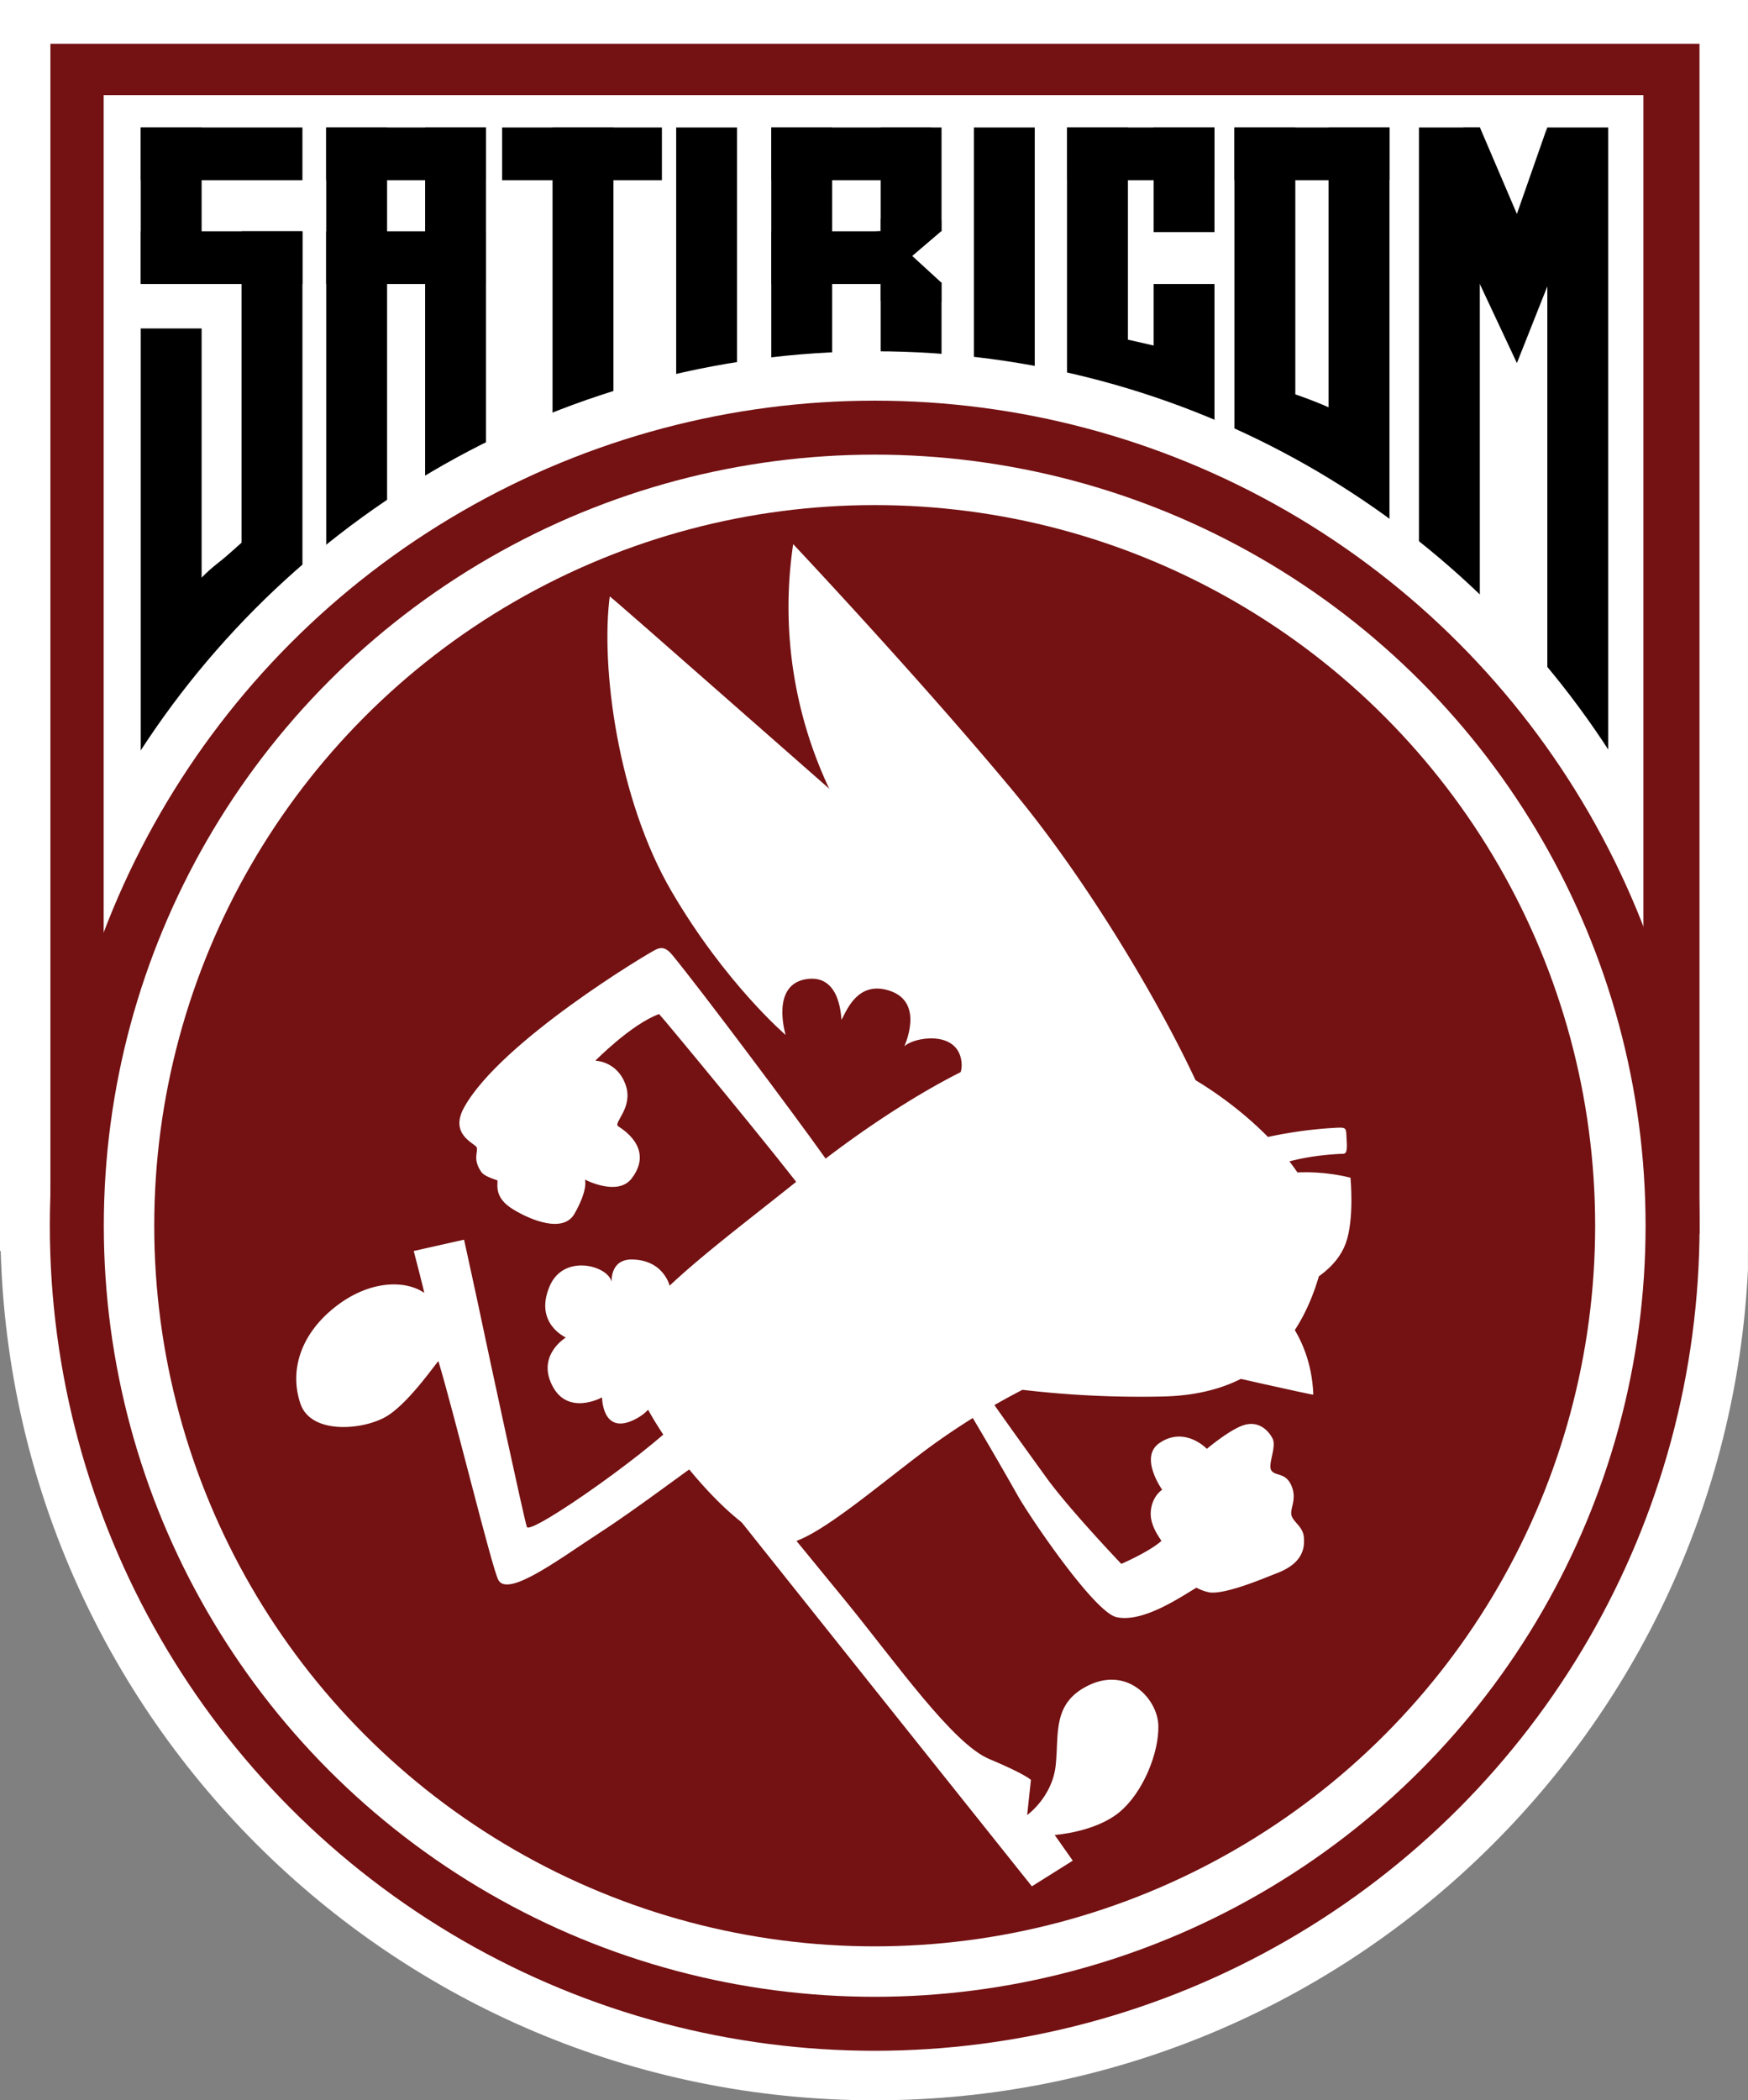 <?xml version="1.0" encoding="UTF-8"?>
<svg xmlns="http://www.w3.org/2000/svg" viewBox="0 0 691.77 831.07">
  <rect x="0" y="0" width="691.77" height="831.07" fill="#808080" stroke="none"/>
  <defs>
    <style>.cls-1{fill:#fff;}.cls-2{fill:#741112;}</style>
  </defs>
  <g id="Shield">
    <g id="Rectangle_1" data-name="Rectangle 1">
      <rect class="cls-1" width="691.77" height="494.99"></rect>
    </g>
    <g id="_4_copy_2" data-name="4 copy 2">
      <path class="cls-1" d="M691.68,467.53C682.58,284.52,531.34,139,346.1,139,155,139,.07,293.88.07,485S155,831.07,346.1,831.07c185.24,0,336.48-145.58,345.58-328.58Z" transform="translate(0.07 0)"></path>
    </g>
    <g id="Rectangle_1_copy" data-name="Rectangle 1 copy">
      <rect class="cls-2" x="19.95" y="17.32" width="652.62" height="470.9"></rect>
    </g>
    <g id="Rectangle_1_copy_2" data-name="Rectangle 1 copy 2">
      <rect class="cls-1" x="41.03" y="37.64" width="609.34" height="450.19"></rect>
    </g>
    <g id="Satiricom">
      <g id="Bottom">
        <g id="s">
          <path d="M106.82,209.28c-7.13-.23-11.57,6.48-20.7,13.56s-17.31,18.44-17.31,18.44l5.65,31.62,38-42.16S114.34,209.53,106.82,209.28Z" transform="translate(0.07 0)"></path>
        </g>
        <g id="c">
          <path d="M463.63,138.52c-9.42-2.52-24.47-5.65-24.47-5.65L436.9,157l30.87,6.78S473,141,463.63,138.52Z" transform="translate(0.07 0)"></path>
        </g>
        <g id="o">
          <path d="M536.64,166.37A174.69,174.69,0,0,0,506.16,154l-1.51,30.11,30.11,16.19,1.13-20.33S552.15,174.57,536.64,166.37Z" transform="translate(0.07 0)"></path>
        </g>
      </g>
      <g id="Ver">
        <g id="s-2" data-name="s">
          <rect x="55.7" y="129.97" width="24.09" height="170.79"></rect>
        </g>
        <g id="s_copy" data-name="s copy">
          <rect x="55.7" y="50.44" width="24.09" height="61.73"></rect>
        </g>
        <g id="s-3" data-name="s">
          <rect x="95.6" y="91.51" width="24.09" height="209.25"></rect>
        </g>
        <g id="a">
          <rect x="129.1" y="50.44" width="24.09" height="250.32"></rect>
        </g>
        <g id="a-2" data-name="a">
          <rect x="168.24" y="50.44" width="24.09" height="250.32"></rect>
        </g>
        <g id="t">
          <rect x="218.67" y="50.44" width="24.09" height="250.32"></rect>
        </g>
        <g id="i">
          <rect x="267.6" y="50.44" width="24.09" height="250.32"></rect>
        </g>
        <g id="r">
          <rect x="305.24" y="50.44" width="24.09" height="250.32"></rect>
        </g>
        <g id="r-2" data-name="r">
          <rect x="348.52" y="111.79" width="24.09" height="188.97"></rect>
        </g>
        <g id="r_copy_2" data-name="r copy 2">
          <rect x="348.52" y="50.44" width="24.09" height="41.07"></rect>
        </g>
        <g id="i-2" data-name="i">
          <rect x="385.41" y="50.44" width="24.09" height="250.32"></rect>
        </g>
        <rect x="422.29" y="50.44" width="24.09" height="250.32"></rect>
        <g id="c-2" data-name="c">
          <rect x="456.54" y="112.37" width="24.09" height="188.39"></rect>
        </g>
        <g id="c_copy" data-name="c copy">
          <rect x="456.54" y="50.44" width="24.09" height="41.39"></rect>
        </g>
        <g id="o-2" data-name="o">
          <rect x="488.53" y="50.44" width="24.09" height="250.32"></rect>
        </g>
        <g id="o-3" data-name="o">
          <rect x="525.79" y="50.44" width="24.09" height="250.32"></rect>
        </g>
        <g id="m">
          <rect x="561.55" y="50.44" width="24.09" height="250.32"></rect>
        </g>
        <g id="m-2" data-name="m">
          <rect x="612.36" y="50.44" width="24.09" height="250.32"></rect>
        </g>
      </g>
      <g id="Middle">
        <g id="s-4" data-name="s">
          <rect x="55.7" y="91.51" width="63.98" height="20.86"></rect>
        </g>
        <g id="a-3" data-name="a">
          <rect x="129.1" y="91.51" width="63.23" height="20.86"></rect>
        </g>
        <g id="r-3" data-name="r">
          <rect x="305.24" y="91.51" width="43.28" height="20.86"></rect>
        </g>
      </g>
      <g id="Top">
        <g id="s-5" data-name="s">
          <rect x="55.7" y="50.44" width="63.98" height="20.86"></rect>
        </g>
        <g id="a-4" data-name="a">
          <rect x="129.1" y="50.44" width="63.23" height="20.86"></rect>
        </g>
        <g id="t-2" data-name="t">
          <rect x="198.72" y="50.44" width="63.23" height="20.86"></rect>
        </g>
        <g id="r-4" data-name="r">
          <rect x="305.24" y="50.44" width="63.23" height="20.86"></rect>
        </g>
        <g id="c-3" data-name="c">
          <rect x="422.29" y="50.44" width="58.34" height="20.86"></rect>
        </g>
        <g id="o-4" data-name="o">
          <rect x="488.53" y="50.44" width="61.35" height="20.86"></rect>
        </g>
      </g>
      <g id="m-3" data-name="m">
        <polygon points="612.3 50.4 600.31 84.66 585.66 50.4 585.63 112.37 600.31 143.66 612.73 112.37 612.3 50.4"></polygon>
      </g>
      <g id="Shape_1" data-name="Shape 1">
        <polygon points="612.54 50.64 605.83 87.12 594.78 86.64 585.66 50.4 579.18 50.4 580.38 112.08 616.87 113.76 621.42 50.64 612.54 50.64"></polygon>
      </g>
      <g id="r-5" data-name="r">
        <polygon points="372.55 87.12 348.55 86.64 348.55 91.44 344.94 91.68 345.43 112.32 348.55 112.32 348.55 119.04 372.55 119.52 372.55 111.84 361.02 101.28 372.55 91.44 372.55 87.12"></polygon>
      </g>
    </g>
    <g id="_3_copy_4" data-name="3 copy 4">
      <path class="cls-1" d="M640,302.26C578.9,204.2,470.12,139,346.1,139c-127.82,0-239.45,69.31-299.37,172.4-8.19,14.08,7.2,27.46,5.52,39.84-5.89,43.34,475-.69,432.45,10.92,59.08-16.11,131.57,5.94,160.71,4.52C650.86,366.36,642.87,306.88,640,302.26Z" transform="translate(0.07 0)"></path>
    </g>
    <g id="_3_copy_2" data-name="3 copy 2">
      <ellipse class="cls-2" cx="346.16" cy="485.01" rx="326.44" ry="326.47"></ellipse>
    </g>
    <g id="_2_copy_2" data-name="2 copy 2">
      <ellipse class="cls-1" cx="346.16" cy="485.01" rx="305.08" ry="305.11"></ellipse>
    </g>
    <g id="_1_copy_2" data-name="1 copy 2">
      <ellipse class="cls-2" cx="346.16" cy="485.01" rx="285.12" ry="285.15"></ellipse>
    </g>
  </g>
  <g id="Spas">
    <g id="Torso">
      <path class="cls-1" d="M466.64,423.84c-22.4-11.46-47.3-12.26-63.61-8.66S352.4,437.54,318,465.25s-72,54.25-70,69.63,14.08,33.59,24.47,46.3S302.52,614.4,315,609.79s33.37-22.65,51.94-36.51a278.7,278.7,0,0,1,37.63-23.34,399.53,399.53,0,0,0,55.71,2.64c30.5-.73,52.62-15,62.1-49.32S489,435.3,466.64,423.84Z" transform="translate(0.07 0)"></path>
    </g>
    <g id="Mustashe">
      <path class="cls-1" d="M502,514.18c-12.78,4.38-21.83,29-21.83,29s39.53,9,39.51,8.66C518.69,526.13,502,514.18,502,514.18Z" transform="translate(0.07 0)"></path>
    </g>
    <g id="Eye">
      <path class="cls-1" d="M534.38,466c-19.76-4.83-34.25,0-34.25,0S489,518,503.9,513.43,529,501.57,532.5,492,534.38,466,534.38,466Z" transform="translate(0.07 0)"></path>
    </g>
    <g id="Eyebrow">
      <path class="cls-1" d="M532.88,451.32c-.38-5.73.61-5.33-7.15-4.89a172.77,172.77,0,0,0-30.11,4.89c-8.2,2.32,3.38,12.42,3.38,12.42s10.21-6.09,31.24-7.15C532.15,456.49,533.27,457.21,532.88,451.32Z" transform="translate(0.07 0)"></path>
    </g>
    <g id="Legs">
      <path class="cls-1" d="M431.26,666.63c-15.18,7-12.16,19.46-13.55,32s-11.29,19.58-11.29,19.58l1.5-13.93s-2.2-2.26-16.56-8.28-36.81-38-56.45-62.11-62.48-76-62.48-76c-10.52,13.3-62.78,50-64,46.3s-16-72.39-17.69-80.55-7.16-33.12-7.16-33.12L163.66,495s4.37,16.73,4.14,16.57c-7.37-5.14-21.89-5.22-35.76,6s-17.45,25.65-13.17,38,25.59,10.32,34.62,4.51,19.81-21.93,19.95-21.45c6.24,20.7,21.2,81.92,23.71,86.57,3.87,7.14,25.09-9,40.28-18.82s37.72-27.11,38-26.72c6.15,8,132.86,166.75,132.86,166.75l16.18-10.16-7.15-10.17s16-1.07,25.59-9,15.72-23.81,15.44-34.25S446.44,659.66,431.26,666.63Z" transform="translate(0.07 0)"></path>
    </g>
    <g id="Right_Ear" data-name="Right Ear">
      <path class="cls-1" d="M452.71,422.71c-2.92-4.07-73.37-66.2-97.48-86.95-22.53-19.39-114-100.27-114-99.75-3.61,27.95,3.18,80.27,24.46,116.69s45.17,56.84,45.17,56.84-6.38-20.62,9-22.21C333.23,386,332.7,404.14,333,403.51c2.13-4.08,6.48-15.2,18.45-11.66,15.08,4.46,6.06,22.57,6.39,22.2,3.27-3.54,21-6.8,22.59,6s-18.86,14.59-11.67,16.18C402.91,443.84,455.64,426.78,452.71,422.71Z" transform="translate(0.07 0)"></path>
    </g>
    <g id="Left_Ear" data-name="Left Ear">
      <path class="cls-1" d="M482.44,450.57c-8.75-28.13-44.87-93.47-82.05-138.15s-86.56-97.11-86.56-97.11A168.5,168.5,0,0,0,340.18,333.5c16.1,24.24,37.41,48.07,79,75.28S491.2,478.69,482.44,450.57Z" transform="translate(0.07 0)"></path>
    </g>
    <g id="Tail">
      <path class="cls-1" d="M263,518.32c3.72-3.14,2.67-9,.75-12.42-2.67-4.72-7.27-7.38-13.55-7.53-9.3-.21-8.06,9.47-8.28,8.66-1.68-6.32-18.95-11-24.46,1.88-6.31,14.77,6.4,20.33,6.4,20.33s-10.73,6.42-6,17.69c5.87,14.07,20.33,6,20.33,6s0,14.82,12.42,9c14.67-6.85,7.5-21.58,10.16-16.57s14.3,3.16,15.43-14.3S262.62,518.66,263,518.32Z" transform="translate(0.07 0)"></path>
    </g>
    <g id="Right_Arm" data-name="Right Arm">
      <path class="cls-1" d="M325.87,457.34c-11-15.52-48.22-65.26-59.84-79.42-2.27-2.77-4.07-3.34-6.4-2.26-3.26,1.5-61.47,36.36-76,62.48-6,10.76,4.08,14.17,4.9,15.81s-1.76,4.56,1.88,9.79c1.37,2,6.39,3.19,6.4,3.39.06,2.12-1.15,6.86,6,11.29s20,9.64,24.46,1.88c5.59-9.82,4.14-13.55,4.14-13.55s12.85,6.79,18.45-.37,4.08-14.76-5.27-20.71c-2.13-1.35,6-7.25,3-16.18-3.23-9.63-12.05-9.79-12.05-9.79s14.29-14.49,25.22-18.44c.22-.08,49.63,59.62,58.71,72.27s16.09,22.43,21.46,19.2S338.6,475.23,325.87,457.34Z" transform="translate(0.07 0)"></path>
    </g>
    <g id="Left_Arm" data-name="Left Arm">
      <path class="cls-1" d="M515.94,608.28c-.35-4.23-4.15-5.92-4.89-8.65s2.26-6.29,0-11.67-6.18-3.74-7.91-6,2.16-9.38.38-12.8-5.66-7-11.29-5.27-14.68,9.41-14.68,9.41-8.76-9.21-18.82-2.26c-8.08,5.58,1.13,18.44,1.13,18.44s-4.05,2.51-4.51,8.66,4.49,11.36,4.14,11.67c-5.14,4.44-15.81,9-15.81,9s-20.52-21.48-29.74-34.25-29.62-40.87-33.49-48.18c-7.08-13.39-11.67-9-11.67-9-4.16,3.93,2.18,12.69,4.89,15.8s19.75,32.14,29,48.56C407.36,600.1,433,638,441.8,639.9c10.3,2.26,24.76-7.57,31.61-11.67a17.92,17.92,0,0,0,5.27,1.89c6.75.8,22.65-6.15,26.35-7.53C515.62,618.61,516.29,612.52,515.94,608.28Z" transform="translate(0.07 0)"></path>
    </g>
  </g>
</svg>
